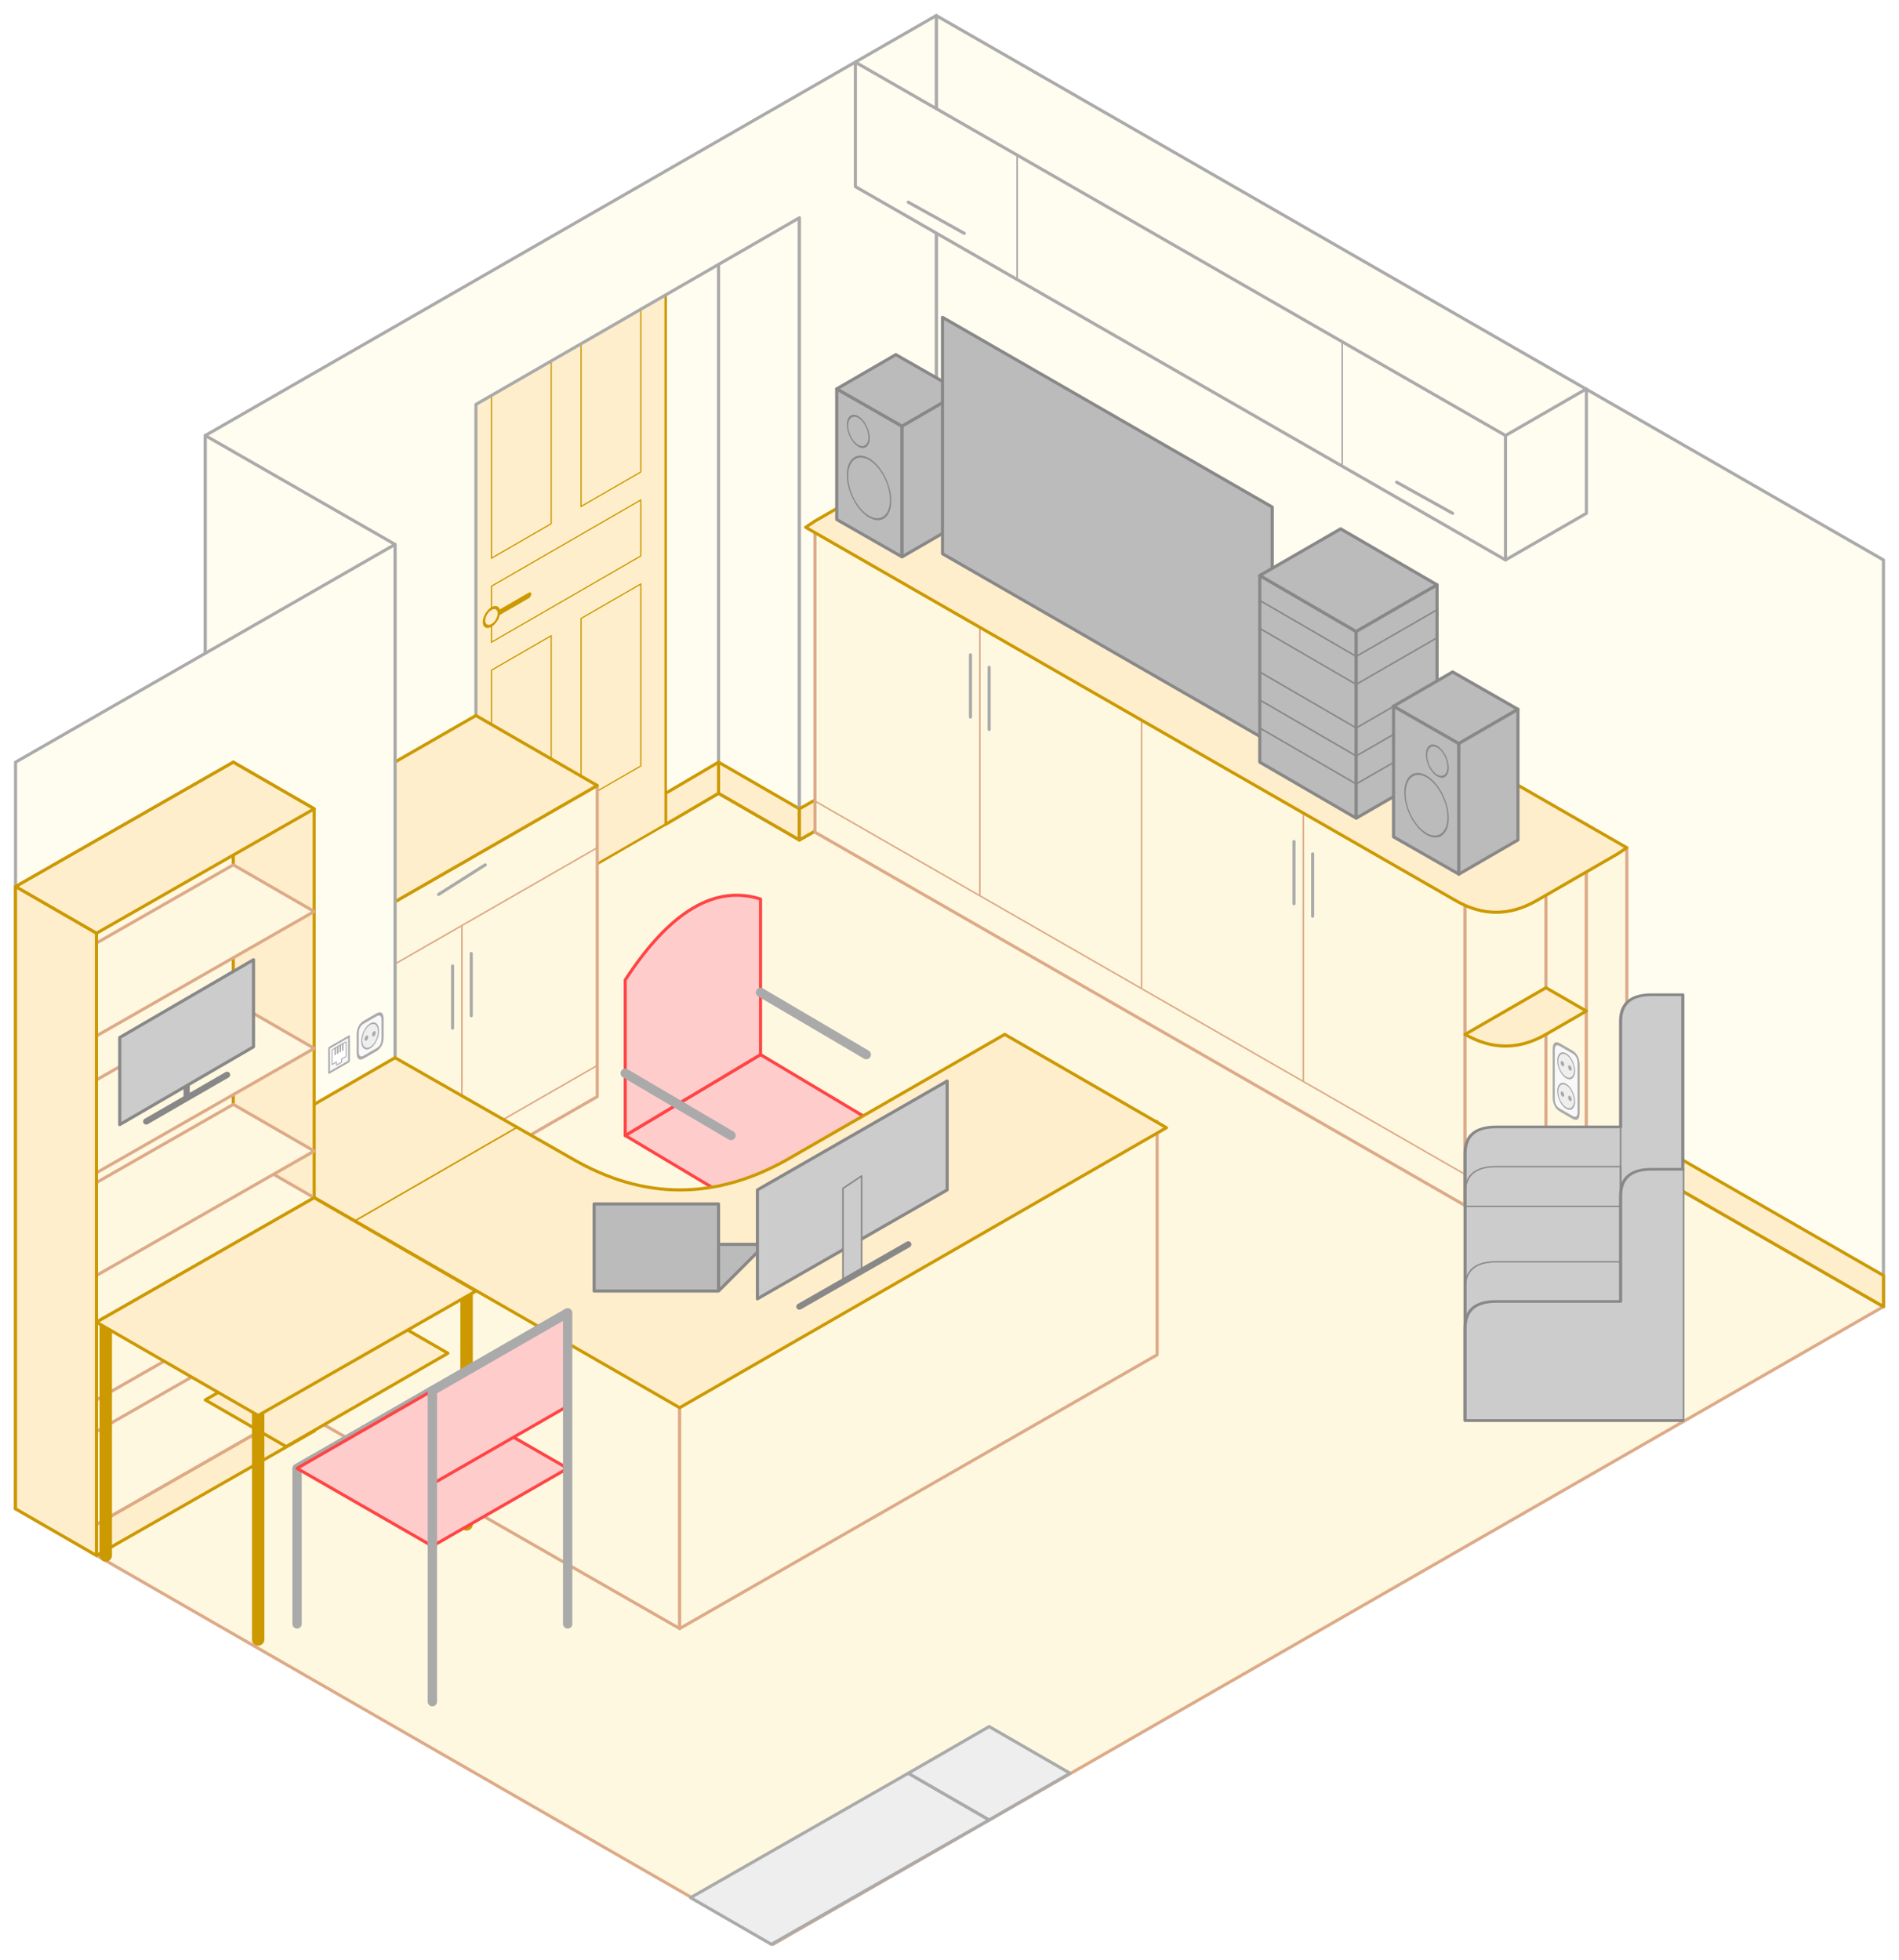 <?xml version="1.0" encoding="UTF-8" standalone="no"?>
<svg  viewBox="-301 -245 610.5 630" xmlns="http://www.w3.org/2000/svg">
  <style>
    svg {fill: none; stroke:none; stroke-width:1px; stroke-linecap:round; stroke-linejoin:round;
  font: normal 10px Arial,sans-serif; alignment-baseline: central; text-anchor: middle; }
svg .thin { stroke-width:0.5px; }
svg .thick, .wide { stroke-width:2px; }
svg .dash,  #footprint > path,  #marker > path { stroke-dasharray:3 5; }
svg     #footprint, svg     #marker { display:none; }
svg.gln #footprint, svg.gln #marker { display:block; }
svg .transp { opacity: .67; }

/* Colors ------------------------------------------------------------------ */
svg .white { stroke:#aaa; }
svg .black { stroke:#222; }
svg .gray  { stroke:#aaa; }
svg .red   { stroke:#f44; }
svg .green { stroke:#2f4; }
svg .darkgreen { stroke: green; }
svg .blue  { stroke:#a1a1ff; }
svg .lightblue { stroke:#aaa; }
svg .yellow, svg .lightyellow { stroke:#cc2; }
svg .brown { stroke: #a66; }

svg .white.fill,  svg .white  .fill { fill:white }
svg .black.fill,  svg .black  .fill { fill:#444; }
svg .gray.fill,   svg .gray   .fill { fill:#eee; }
svg .red.fill,    svg .red    .fill { fill:#fcc; }
svg .green.fill,  svg .green  .fill { fill:#afc; }
svg .darkgreen.fill, svg .darkgreen .fill { fill: #7da; }
svg .blue.fill,   svg .blue   .fill { fill:#e5e5ff; }
svg .yellow.fill, svg .yellow .fill { fill:#ff4; }
svg .lightblue.fill,   svg .lightblue   .fill { fill:#f8f8ff; }
svg .lightyellow.fill, svg .lightyellow .fill { fill:#ffc; }
svg .brown.fill, svg .brown .fill { fill: #c99; }

svg.bw ellipse,
  svg.bw .red > path, svg.bw .green > path, svg.bw .darkgreen > path, svg.bw .blue > path, svg.bw .lightblue > path,
  svg.bw .yellow > path, svg.bw .lightyellow > path, svg.bw .brown > path { stroke:#aaa; }
svg.bw .red > path.fill, svg.bw .green > path.fill, svg.bw .darkgreen > path.fill,
  svg.bw .blue > path.fill, svg.bw .lightblue > path.fill,
  svg.bw .yellow > path.fill, svg.bw .lightyellow > path.fill, svg.bw .brown > path.fill { fill:#eee; }

/* Materials --------------------------------------------------------------- */
svg .window { fill:#fff; }
svg .glass  { fill:#fff8; }
svg .porcelain { fill: #f8f8fd80; stroke: #aaa; }

svg .blue   .glass, svg .blue.glass  { fill:#e5e5ff60; }
svg .red    .glass, svg .red.glass   { fill:#fcc6; }
svg .green  .glass, svg .green.glass { fill:#cfc6; }
svg .yellow .glass, svg .yellow.glass { fill:#ff46; }

svg    .wall { stroke:#aaa }
svg    .wall.fill, svg    .wall .fill { fill:#ffd }
svg.bw .wall.fill, svg.bw .wall .fill { fill:#f4f4f4 }

svg    .floor { stroke:#aaa; fill:#ffe; }
svg.bw .floor { fill:#fcfcfc; }

svg    .furn { stroke:#db4 }
svg.bw .furn { stroke:#aaa }
svg    .furn.fill, svg .furn .fill { fill:#fffcf8 }
svg.bw .furn.fill, svg.bw .furn .fill { fill:#f4f4f4 }
svg    .ash { stroke:#da8 }
svg    .ash.fill, svg .ash .fill { fill:#fff8e0 }
svg.bw .ash { stroke:#aaa }
svg.bw .ash.fill, svg.bw .ash .fill { fill:#fafafa }
svg    .oak { stroke:#c90 }
svg.bw .oak { stroke:#aaa }
svg    .oak.fill, svg .oak .fill { fill:#fec }
svg.bw .oak.fill, svg.bw .oak .fill { fill:#e8e8e8 }

svg    .cuir { stroke:#a80 }
svg.bw .cuir { stroke:#888 }
svg    .cuir.fill, svg    .cuir .fill { fill:#fdb }
svg.bw .cuir.fill, svg.bw .cuir .fill { fill:#eee }

svg    .bricks { fill: url(#bricks); stroke: #aaa; }
svg    #bricks > rect { fill: #fff; }
svg    #bricks > path { stroke: #aaa; stroke-width: 0.2px; }

svg    .tiles { fill: url(#tile); opacity:66%; }
svg    #tile > rect { fill: #ffd0aa; }
svg    #tile > path { stroke: #aaa; stroke-width: 0.4px; }
svg.bw #tile > rect { fill:#f8f8f8; }

svg    .av { stroke: #888; }
svg    .av.fill, svg .av .fill { fill: #bbb; }
svg.bw .av { stroke: #aaa; }
svg.bw .av.fill, svg .av .fill { fill: #ccc; }

svg    .plinth { fill:#fdc; stroke: #aaa }
svg.bw .plinth { fill:#eee }

/* Elements ---------------------------------------------------------------- */

/* -- Light elements -- */
svg:not(.power)   g.pwr.hidden, 
  svg:not(.light) g.light.hidden:not(.select), svg:not(.light) g.light:not(.select) .hidden,
  svg:not(.lan)   g.lan.hidden { display: none; }
svg.power         g.pwr.hidden,
  svg.light       g.light.hidden, svg.light g.light .hidden,
  svg.lan         g.lan.hidden { opacity: .8; }
svg       g.light .halo { stroke: none; fill:none; }

svg       g.light.spot > ellipse, svg g.light.spot > circle { stroke: #aaa; stroke-width:0.35px; fill:white; }
svg       g.light.spot > ellipse:first-child, svg g.light.spot > circle:first-child { stroke-width:0.67px; fill:#f8f8f8 !important; }

svg       g.light.bulb > circle:not(.halo) { stroke: #aaa; stroke-width:0.67px; fill: #fff8; }
svg.light g.light.bulb > circle, svg g.light.bulb:hover > circle, svg g.light.bulb.select > circle { fill:#ff8; }

svg       g.light.led > path { stroke: white; stroke-width:4px; filter: drop-shadow(0px 0px 0.5px #000); }
svg.light g.light.led > path,       svg g.light.led:hover > path,       svg g.light.led.select > path { stroke: #ff8; filter: drop-shadow(0px 0px 0.5px #000) drop-shadow(0px -2px 4px #ff0); }
svg.light g.light.led > path.down,  svg g.light.led:hover > path.down,  svg g.light.led.select > path.down  { filter: drop-shadow(0px 0px 0.5px #000) drop-shadow(0px 2px 4px #ff0); }
svg.light g.light.led > path.green, svg g.light.led:hover > path.green, svg g.light.led.select > path.green { stroke: #cfa; filter: drop-shadow(0px 0px 0.5px #000) drop-shadow(0px 2px 4px #af8); }
svg.light g.light.led > path.red,   svg g.light.led:hover > path.red,   svg g.light.led.select > path.red   { stroke: #fca; filter: drop-shadow(0px 0px 0.5px #000) drop-shadow(0px -2px 4px #fa8); }
svg       g.light.led > path.hidden { stroke-dasharray: 3px 5px; }

/* active highlight, hover highlight */
svg.light g.light > circle.ah,  svg g.light.select > circle.ah,  svg g.light:hover > circle.ah,
svg.light g.light > ellipse.ah, svg g.light.select > ellipse.ah, svg g.light:hover > ellipse.ah { fill:#ff8; }
svg       g.light > path.ah { stroke:#aaa; }
svg.light g.light > path.ah,    svg g.light.select > path.ah,   svg g.light:hover > path.ah   { stroke:#aa0; }
svg       g.light:hover > .hh { stroke:#cc0; stroke-width:1.5px; filter: drop-shadow(1px 1px 2px #dd88); }
svg.light g.light .halo, svg g.light:hover .halo, svg g.light.select .halo { fill: #ff48; stroke: none; filter: blur(5px); }
svg.light g.light .halo.green, svg g.light:hover .halo.green, svg g.light.select .halo.green { fill: #af88; }
svg.light g.light .halo.red,   svg g.light:hover .halo.red,   svg g.light.select .halo.red   { fill: #fa86; }

/* -- Light elements -- */
svg g.pwr, svg g.lan { stroke:#aaa; stroke-width:0.35px; }
svg g.pwr > :first-child, svg g.lan > :first-child { stroke-width:0.67px; fill:#f8f8f8; }

svg.power g.pwr > :first-child, svg g.pwr.select > :first-child { stroke:#f44; fill:#fdd; }
svg g.pwr:hover > :first-child { stroke:#f44; filter: drop-shadow(1px 1px 2px #f005); }

svg.power g.pwr.switch  path, svg g.pwr.switch.select path { stroke:#f44; }

svg       g.pwr.socket  circle      { fill:#aaa; }
svg       g.pwr.socket  circle.fill { fill:#eee; }
svg.power g.pwr.socket  circle,      svg g.pwr.socket.select circle { stroke:#f44; fill:#f44; }
svg.power g.pwr.socket  circle.fill, svg g.pwr.socket.select circle.fill { fill:#fbb; }

svg.power g.pwr.pir > path,             svg g.pwr.pir.select > path { stroke:#b4b; }
svg.power g.pwr.pir > path:first-child, svg g.pwr.pir.select > path:first-child { fill:#faf; }
svg       g.pwr.pir:hover > path { stroke:#b4b; filter: drop-shadow(1px 1px 2px #b4b8); }

svg       g.pwr.water > path { fill:#eee; }
svg.power g.pwr.water > *,      svg g.pwr.water.select > * { stroke:#05a; }
svg.power g.pwr.water > circle, svg g.pwr.water.select > circle { fill:#def; }
svg.power g.pwr.water > .hot,  svg g.pwr.water.select > .hot  { fill:#e88; stroke:#a55; }
svg.power g.pwr.water > .cold, svg g.pwr.water.select > .cold { fill:#49e; stroke:#05a; }
svg g.pwr.water:hover > circle { stroke:#05a; filter: drop-shadow(1px 1px 2px #05a5); }


/* -- LAN elements -- */
svg g.lan:hover > :first-child { stroke:#0c0; filter: drop-shadow(1px 1px 2px #0c06); }
svg     g.lan > * { stroke: #aaa; fill: #fff; }
svg.lan g.lan > *, svg g.lan.select > * { stroke: #0c0; fill: #dfd; }


/* Dimensions -------------------------------------------------------------- */
svg .dim { display: none; }
svg.dim .dim { display: inline; }

g.dim > path { stroke:#666; stroke-width:0.3px;
  stroke-miterlimit: 0.5; stroke-dasharray: 4 2; stroke-dashoffset: 0;
  marker-start:url(#grayarrow); marker-end:url(#grayarrow); }
g.dim > path.single { marker-start:none !important; }
g.dim > path.none { marker-start:none !important; marker-end:none !important;}
g.dim > path.cote { stroke-dasharray: 2 2; marker-start:none !important; marker-end:none !important; }
g.dim > text { font-size:9px; fill: #666; stroke: none; font-style: italic; dominant-baseline: unset; }

g:hover > g.dim > path { stroke: #f00; marker-start:url(#redarrow); marker-end:url(#redarrow); }
g:hover > g.dim > text { fill: #f00; font-weight: bold; font-size:11px; }

@media print {
  svg.bw .wall.fill, svg.bw .wall .fill { fill: none !important; }
}

  svg    .wall { stroke:#aaa }
  svg    .wall.fill, svg    .wall .fill { fill: #fffcf0; }
  svg.bw .wall.fill, svg.bw .wall .fill { fill: #f4f4f4; }

  svg    .cuir { stroke:#888 }
  svg    .cuir.fill, svg    .cuir .fill { fill: #ccc; }
  </style>

  <!-- Perspective iso: d=1 => (0.87,0.5) => 300(261x150) 270(235x135) 190(165x95) -->
  <path class="ash fill" d="M 0,0 l -44,25 -26,-15 -104,60 26,15 -87,50 61,35 -122,70 243.5,140 357,-205 z"/>
  <path class="wall fill" d="M 0,0 l 0,-240 304.5,175 0,240 z"/>
  <path class="oak fill"  d="M 0,0 l 0,-10  304.5,175 0,10 z"/>
  <path class="wall fill" d="M -44,25 l 0,-200 -26,-15 0,200 z"/>
  <path class="oak fill"  d="M -44,25 l 0,-10 -26,-15 0,10 z"/>
  <path class="wall fill" d="M -70,10 l 0,-200 -104,60 0,200 z"/>
  <path class="oak fill"  d="M -70,10 l 0,-10 -17,10 0,10 z"/>
  <g id="Door" class="oak" transform="translate(-87 20) skewY(-30) scale(-.8 .9)">
    <path class="fill" d="M 0,0 l 0,-210 80,0 0,210 z"/>
    <path class="thin" d="M 70,-196 l 0,65 -24,0 0,-65 z m -36,0 l 0,65 -24,0 0,-65 z m -24,75 l 60,0 0,20 -60,0 z m 0,30 l 0,65 24,0 0,-65 z m 36,0  l 0,65 24,0 0,-65 z"/>
    <path class="thick" d="M 70,-110 l -15,0"/>
    <circle class="fill" cx="70" cy="-110" r="3"/>
  </g>
  <path class="wall fill" d="M 0,0 l 0,-240 -235,135 0,240 87,-50 0,-200 104,-60 0,200 z"/>
  <path class="oak fill"  d="M 0,0 l 0,-10 -44,25 0,10 z"/>
  <path class="oak fill"  d="M -235,135 l 0,-10 87,-50 0,10 z"/>
  
  <g id='drawer1' transform="translate(-235,135)">
    <path class="ash fill" d="M 39,22.5 l 0,-100 87,-50 0,100 z"/>
    <path class="ash thin" d="M 39,12.5 l 87,-50 m 0,-70 l -87,50 m 43.5,-25 l 0,70"/>
    <path class="gray"     d="M 39,22.5 m 43.5,-90 m -3,-2 l 0,20 m 6,-4 l 0,-20"/>
    <path class="gray"     d="M 39,22.5 m 43.5,-120 m -7.5,5 l 15,-9.5"/>
    <path class="oak fill" d="M 0,-100 l 87,-50 39,22.5 -87,50 z"/>
  </g>
  
  <g id='top' transform="translate(0,-240)">
    <path class="wall fill" d="M -26,15 l 0,40 209,120 0,-40 z"/>
    <path class="wall thin" d="M -26,15 m 52,30 l 0,40 m 104.5,60 l 0,-40 z"/>
    <path class="gray" d="M -26,15 m 17,45 l 18,10"/>
    <path class="gray" d="M 209,120 m -26,15 m -17,25 l -18,-10"/>
    <path class="wall fill" d="M 209,120 l 0,40 -26,15 0,-40 z"/>
  </g>

  <path class="wall fill" d="M -235,135 l 0,-240 61,35 0,240 z"/>
  <path class="wall fill" d="M -174,170 l 0,-240 -122,70 0,240 z"/>
  <path class="oak fill"  d="M -174,170 l 0,-10 -122,70 0,10 z"/>
  
  <g id='drawer2' transform="translate(0 0)">
    <path class="ash fill" d="M -39,22.5 l 0,-100 209,120 0,100 z"/>
    <path class="ash thin" d="M -39,22.5 m 0,-10 l 209,120 m -52,-30 l 0,-90 m -52,-30 l 0,90 m -52,-30 l 0,-90"/>
    <path class="gray"     d="M -39,22.5 m 53,-55 m -3,-2 l 0,20 m 6,4 l 0,-20 m 104,60 l 0,20 m -6,-4 l 0,-20"/>
    <path class="ash fill" d="M 209,120 l 0,-100 -39,22.5 0,100 z"/>
    <path class="ash fill" d="M 209,135 l 0,-100 -13,-7.5 0,100 z"/>
    <path class="ash fill" d="M 222,127.5 l 0,-100 -13,7.5 0,90 -13,7.5 q -13,7.5,-26,0 l 0,10 q 13,7.5,26,0 z"/>
    <path class="oak fill" d="M 209,135 m 0,-10 l -13,7.5 q -13,7.5,-26,0 l 26,-15 z"/>
    <path class="oak fill" d="M 209,135 m 0,-55 l -13,7.5 q -13,7.5,-26,0 l 26,-15 z"/>
    <path class="oak fill" d="M 0,-100 l -39,22.5 -3,2 209,120 q 13,7.5,26,0 l 26,-15 3,-2 z"/>
    <g class="pwr socket" transform="translate(202.5 102.5) skewY(30) scale(1 1.4)">
      <path d="M 2,-7.5 q 2,0,2,2 l 0,11 q 0,2,-2,2 l -4,0 q -2,0,-2,-2 l 0,-11 q 0,-2,2,-2 z"></path>
      <circle class="fill" cy="-3.5" r="2.7"></circle><circle cx="-1.2" cy="-3.5" r="0.4"></circle><circle cx="1.2" cy="-3.5" r="0.4"></circle>
      <circle class="fill" cy="3.5" r="2.7"></circle><circle cx="-1.2" cy="3.5" r="0.4"></circle><circle cx="1.2" cy="3.5" r="0.4"></circle>
    </g>
  </g>
  
  <g class="av fill" transform="translate(-35 -80)">
    <g id="technics_sb-f950-l" WxHxD="240x422x217" transform="translate(3,2)">
      <path d="M 0,0 l 21,12 0,-42 -21,-12 z "/>
      <path d="M 0,-42 l 19,-11 21,12 -19,11 z"/>
      <path d="M 21,12 l 0,-42 19,-11 0,42 z"/>
      <g transform="rotate(30) skewX(30)">
        <circle class="thin" cx="12" cy="-14" r="8" fill="none"/>
        <circle class="thin" cx="8"  cy="-28" r="4" fill="none"/>
      </g>
    </g>
    <path id="lg_oled65" WxHxD="1225x762x191" transform="translate(30,17)" d="M 7,-4 l 0,-76 106,61 0,76 z"/>
    <g id="technics_su-x950" WxHxD="360x600x300" transform="translate(139,80)">
      <path d="M 0,0 l 31,18 0,-60 -31,-18 z "/>
      <path d="M 0,-60 l 31,18 26,-15 -31,-18 z"/>
      <path d="M 31,18 l 0,-60 26,-15 0,60 z"/>
      <path class="thin" d="M 0,-11 l 31,18 26,-15 M 0,-20 l 31,18 26,-15 M 0,-29 l 31,18 26,-15 M 0,-43 l 31,18 26,-15 M 0,-52 l 31,18 26,-15" fill="none"/>
    </g>
    <g id="technics_sb-f950-r" WxHxD="240x422x217" transform="translate(203,116)">
      <path d="M 0,0 l -21,-12 0,-42 21,12 z "/>
      <path d="M 0,-42 l 19,-11 -21,-12 -19,11 z"/>
      <path d="M 0,0 l 0,-42 19,-11 0,42 z"/>
      <g transform="rotate(30) skewX(30)">
        <circle class="thin" cx="-12" cy="-14" r="8" fill="none"/>
        <circle class="thin" cx="-8"  cy="-28" r="4" fill="none"/>
      </g>
    </g>
    <g class="light led">
      <path class="hidden" d="M 50,20 l 80,80"/>
    </g>
  </g>
    
  <g id="Chair2" class="red" transform="translate(-100 165)">
    <path class="gray" d="M 35,-40 l 0,45 m -10,-10 l 20,20 m -30,0 l 40,-20" style="stroke-width:3px"/>
    <path class="fill" d="M 0,-45 l 43.5,26 43.5,-26 -43.5,-26 z"/>
    <path class="fill" d="M 0,-45 l 43.5,-26 0,-50 q -22,-7,-43.5,26 z"/>
    <path class="gray" d="M 0,-65 l 34,20 m 43.5,-26 l -34,-20" style="stroke-width:3px"/>
  </g>
  
  <g id='desk' transform="translate(-174 170)">
    <path class="ash fill" d="M -52,30 m 3,-2 l 0,-75 140.5,80.5 0,75 z"/>
    <path class="ash fill" d="M -52,30 m 143.5,78.5 l 0,-75 153.5,-88 0,75 z"/>
    <path class="oak fill" d="M 0,-75 l -52,30 143.5,82.5 156.5,-90 -52,-30 -69.5,40 q -35,20,-69.5,0 z"/>
    <path class="oak thin" d="M 0,-75 m 39,22.5 l -52,30"/>
    <path class="av fill" d="M 64,0 l 40,0 0,-28 -40,0 z m 40,0 l 15,-15 -15,0"/>
    <g id="screen_32" class="av" dim="70x40" transform="translate(147 -5)">
      <path class="fill"  d="M 30.5,-17.5 m 0,-10 l 0,-35 -61,35 0,35 z"/>
      <path class="fill thin"  d="M -3,2 l 0,-30 6,-4 0,30 z"/>
      <path class="thick" d="M -17,10 l 35,-20"/>
    </g>
    <g class="pwr socket" transform="translate(-8 -82) skewY(-30) scale(1 1.4)">
      <path d="M 2,-4 q 2,0,2,2 l 0,4 q 0,2,-2,2 l -4,0 q -2,0,-2,-2 l 0,-4 q 0,-2,2,-2 z"/>
      <circle class="fill" r="2.7"/><circle cx="-1.2" r="0.4"/><circle cx="1.2" r="0.4"/>
    </g>
    <g class="lan" transform="translate(-18 -76) skewY(-30) scale(.8 1.0)">
      <path d="M -4,-4 l 8,0 0,8 -8,0 z"/>
      <path d="M -2.8,-2.8 l 5.6,0 0,4.7 -1.8,0 0,1 -2,0 0,-1 -1.8,0 z"/>
      <path d="M -1.5,-2.8 l 0,2 m 1,-2 l 0,2 m 1,-2 l 0,2 m 1,-2 l 0,2" stroke-width="0.6px"/>
    </g>
  </g>

  <g id='books1' transform="translate(-226 200)">
    <path class="ash fill" d="M 0,0 l 0,-200 -70,40 0,200 z"/>
    <path class="oak fill" d="M 0,0 l 0,-200 26,15 0,200 z"/>
    <path class="oak fill" d="M 26,15 l 0,-10 -70,40 0,10 z"/>
    <path class="ash fill" d="M 0,-10 l -70,40 26,15 70,-40 z"/>
    <path class="ash fill" d="M 0,-50 l -70,40 26,15 70,-40 z"/>
    <path class="ash fill" d="M 0,-75 l -70,40 26,15 70,-40 z"/>
    <path class="ash fill" d="M 0,-90 l -70,40 26,15 70,-40 z"/>
    <path class="ash fill" d="M 0,-123 l -70,40 26,15 70,-40 z"/>
    <g id="screen_22" class="av" dim="50x28" transform="translate(-15 -92)">
      <path class="thick" d="M 0,0 l 0,-4 m -13,11.5 l 26,-15"/>
      <path class="fill"  d="M 21.5,-16.5 l 0,-28 -43,25 0,28 z"/>
    </g>
    <path class="ash fill" d="M 0,-167 l -70,40 26,15 70,-40 z"/>
    <path class="oak fill" d="M 0,-200 l -70,40 26,15 70,-40 z"/>
    <path class="oak fill" d="M -70,40 l 0,-200 26,15 0,200 z"/>
  </g>

  <g id='table' transform="translate(-200 215)">
    <path class="oak fill" d="M 0,-60 m -9,5 m 26,15 l -52,30 26,15 52,-30 z"/>
    <path class="oak" d="M -67,40 l 0,-75 M 49,30 l 0,-75 M -18,67 l 0,-75" style="stroke-width:4px"/>
    <path class="oak fill" d="M 0,-75 l -70,40 52,30 70,-40 z"/>
  </g>

  <g id="Chair1" class="red" transform="translate(-162 252)">
      <path class="gray" d="M 0,0 l 0,-50 -43.5,25 0,50" style="stroke-width:3px"/>
      <path class="fill" d="M 0,-50 l -43.5,25 43.5,25 43.5,-25 z"/>
      <path class="fill" d="M 43.5,-45 l -43.5,25 0,-30 43.5,-25"/>
      <path class="gray" d="M 43.5,25 l 0,-100 -43.5,25 0,100" style="stroke-width:3px"/>
    </g>

  <g id="coach" transform="translate(240,147) scale(-1, .85)">
    <path class="cuir fill" d="M 0,0 l 0,-85 10,0 q 10,0,10,10 l 0,40 40,0 q 10,0,10,10 l 0,66 0,35 -70,0 z"/>
    <path class="cuir thin" d="M 20,-55 l 0,51"/>
    <path class="cuir thin" d="M 20,-55 m 0,35 l 40,0 q 10,0,10,10 l 0,5 -50,0 0,-15"/>
    <path class="cuir thin" d="M 0,-85 m 0,51 m 10,0 m 10,10 m 0,40 40,0 q 10,0,10,10"/>
    <path class="cuir fill" d="M 0,-85 m 0,66 l 10,0 q 10,0,10,10 l 0,40 40,0 q 10,0,10,10 l 0,35 -70,0"/>
  </g>
  
  <g id='books2' transform="translate(-9,325)">
    <path class="gray fill" d="M 0,0 l -70,40 26,15 70,-40 z"/>
    <path class="gray fill" d="M 0,0 l 26,-15 26,15 -26,15 z"/>
  </g>
</svg>
